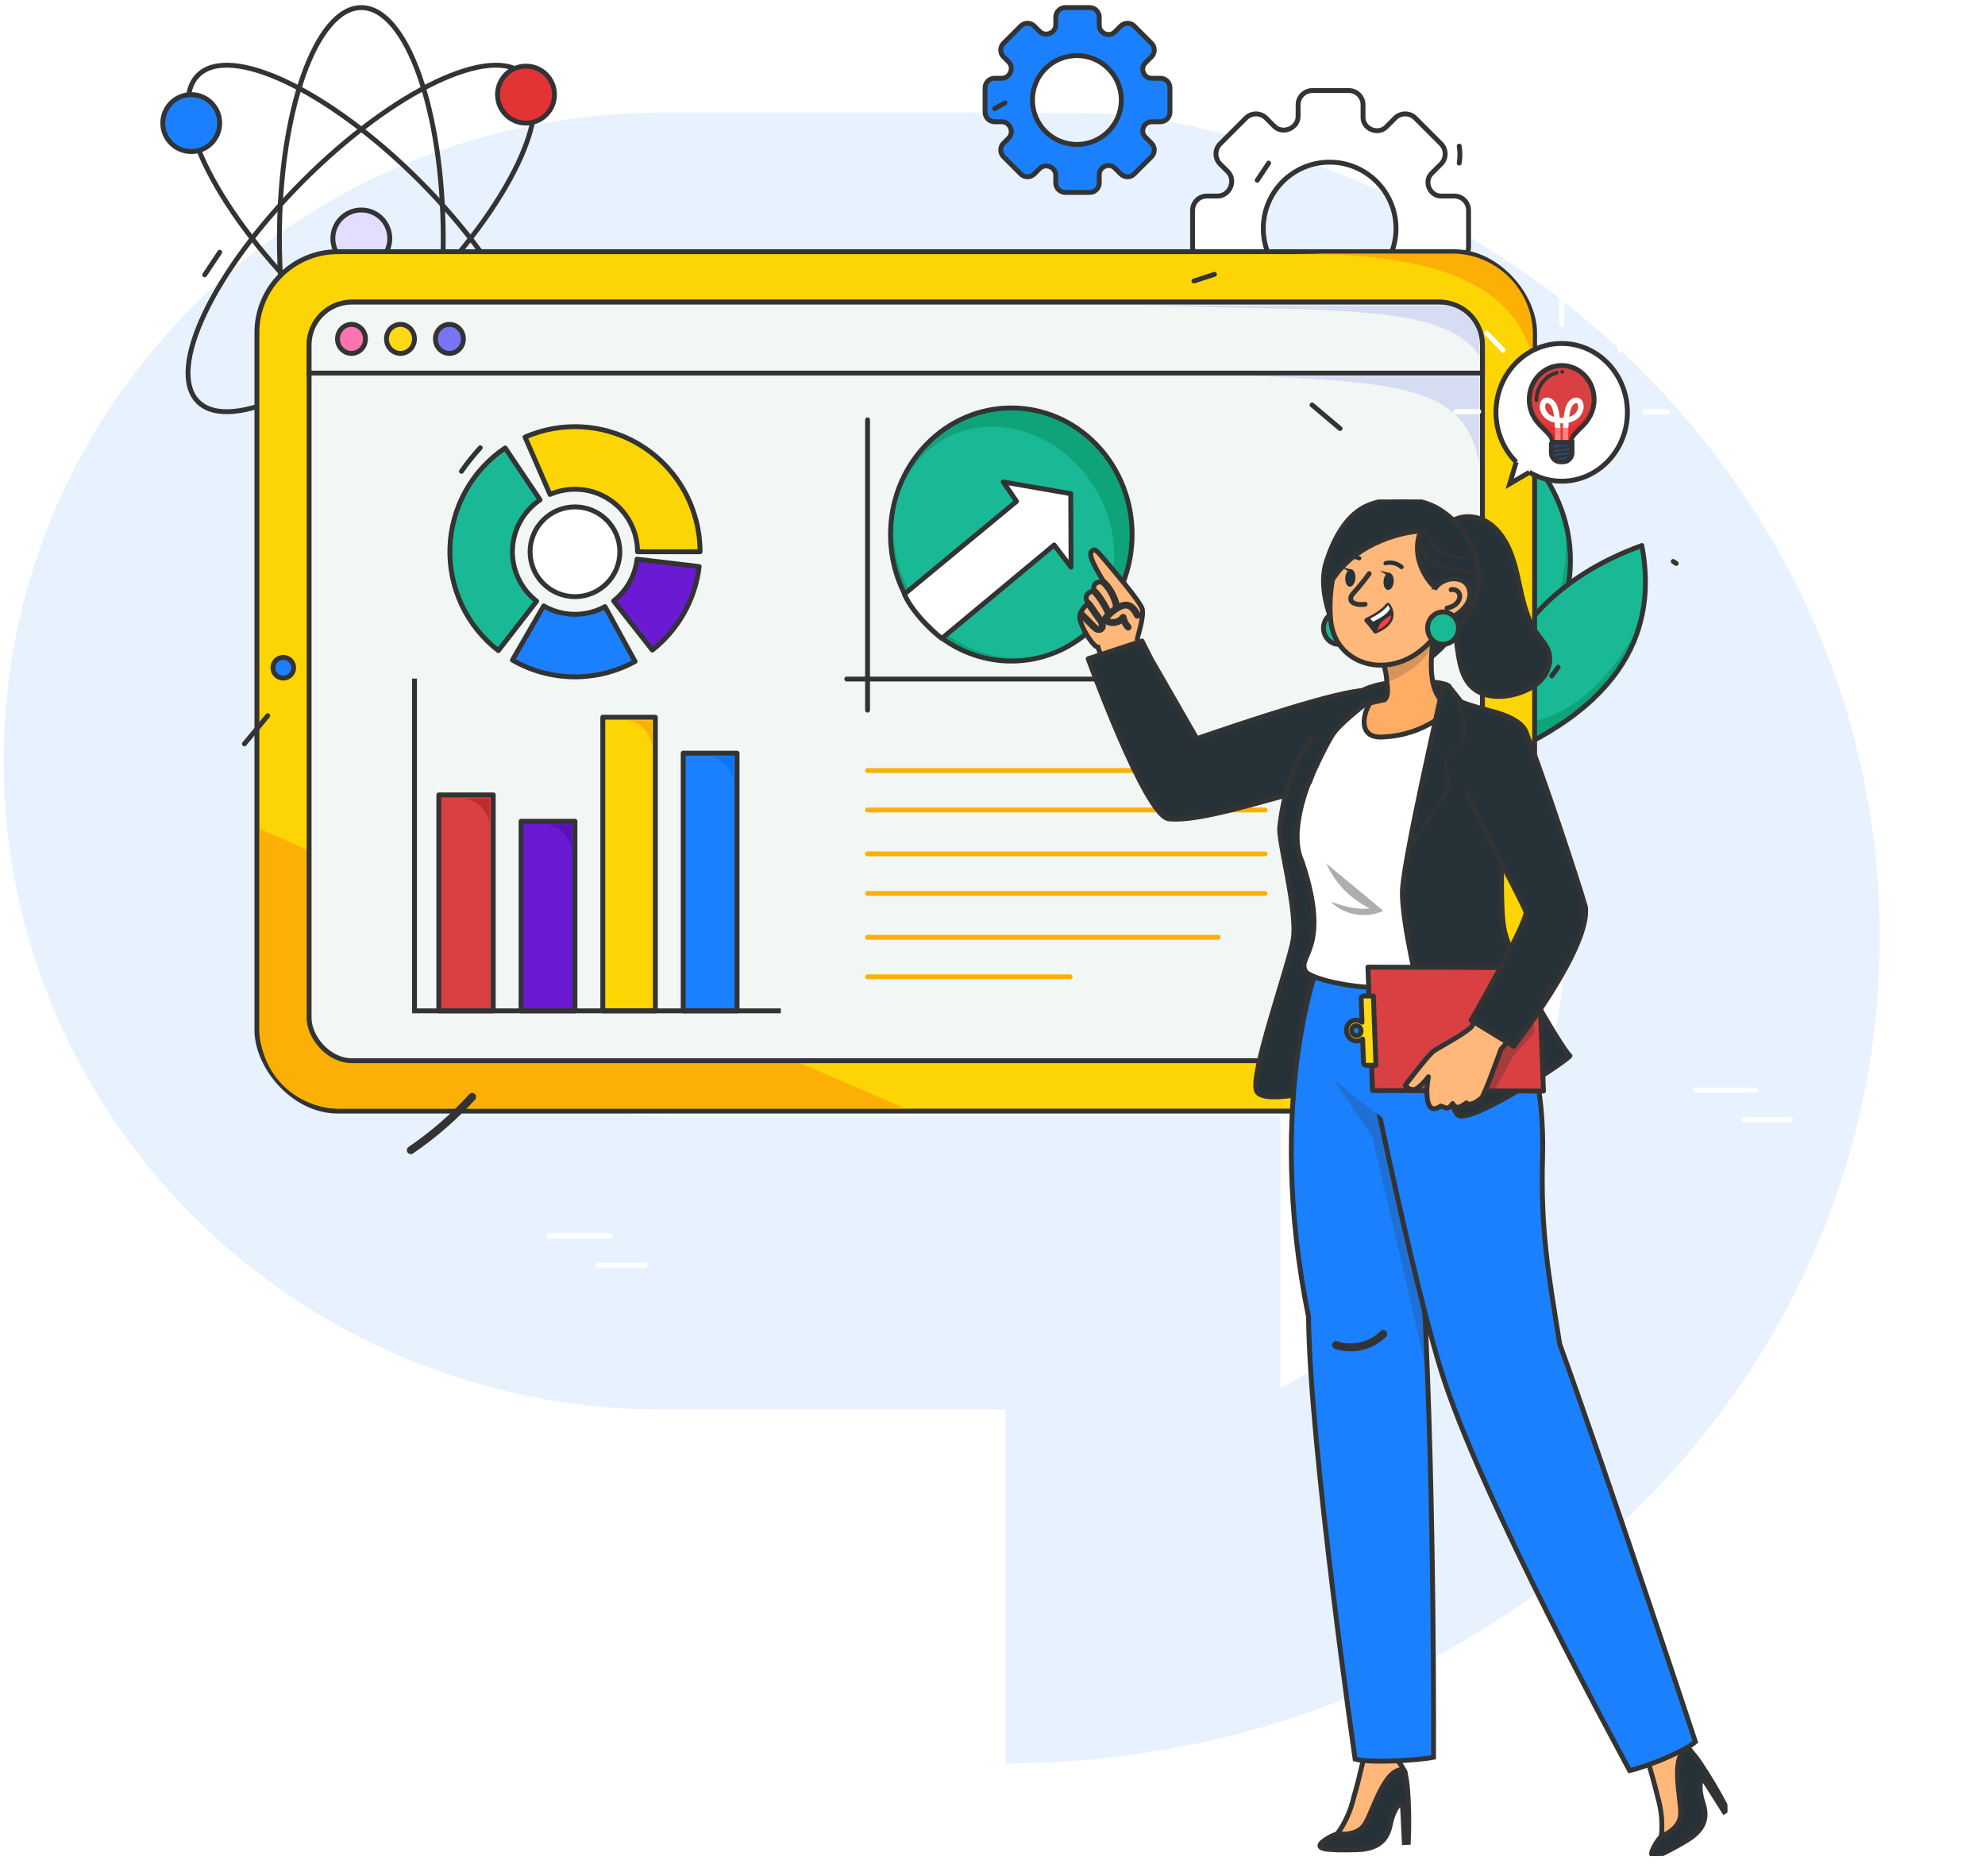 <svg width="529" height="500" viewBox="0 0 529 500" fill="none" xmlns="http://www.w3.org/2000/svg">
<path opacity="0.1" d="M349.156 43.435C332.323 36.393 314.126 31.886 295.076 30.335C294.181 30.126 267.95 30 267.95 30H176.687C79.627 30 0.957 107.382 0.957 202.852C0.957 298.322 79.627 375.704 176.687 375.704H267.95V470C396.631 470 500.957 371.428 500.957 249.843C500.957 155.232 437.799 74.581 349.156 43.435ZM341.251 369.961V297.546H179.649C127.401 297.546 84.912 255.753 84.912 204.361C84.912 152.969 127.401 111.176 179.649 111.176H286.297L287.213 111.259C305.112 112.224 320.369 119.853 320.369 119.853C378.178 140.162 417.024 192.267 417.024 249.507C417.024 301.047 386.489 346.109 341.272 369.982" fill="#1A80FD"/>
<path d="M407.788 121.643C419.54 135.835 427.399 158.53 399.418 192.071C399.418 192.071 374.722 159.576 407.788 121.643Z" fill="#1AB995"/>
<mask id="mask0_22_7788" style="mask-type:luminance" maskUnits="userSpaceOnUse" x="390" y="121" width="29" height="72">
<path fill-rule="evenodd" clip-rule="evenodd" d="M407.788 121.643C419.54 135.835 427.399 158.53 399.418 192.071C399.418 192.071 374.722 159.576 407.788 121.643Z" fill="white"/>
</mask>
<g mask="url(#mask0_22_7788)">
<path d="M383.891 185.001C421.823 182.276 417.206 139.303 417.206 139.303L436.4 166.482L422.52 189.75L384.151 196.337L381.527 188.879" fill="#0FA379"/>
</g>
<path fill-rule="evenodd" clip-rule="evenodd" d="M407.788 121.643C419.54 135.835 427.399 158.53 399.418 192.071C399.418 192.071 374.722 159.576 407.788 121.643Z" stroke="#333333" stroke-width="1.3" stroke-linecap="round" stroke-linejoin="round"/>
<path d="M403.912 160.807L403.541 163.665" stroke="#333333" stroke-width="1.3" stroke-linecap="round" stroke-linejoin="round"/>
<path d="M437.544 145.399C440.987 163.5 436.918 187.17 396.225 203.044C396.225 203.044 390.277 162.664 437.544 145.399Z" fill="#1AB995"/>
<mask id="mask1_22_7788" style="mask-type:luminance" maskUnits="userSpaceOnUse" x="395" y="145" width="44" height="59">
<path fill-rule="evenodd" clip-rule="evenodd" d="M437.544 145.399C440.987 163.5 436.918 187.17 396.225 203.044C396.225 203.044 390.277 162.664 437.544 145.399Z" fill="white"/>
</mask>
<g mask="url(#mask1_22_7788)">
<path d="M386.038 189.358C420.575 205.277 437.27 165.411 437.27 165.411L440.965 198.478L417.579 212.16L380.795 199.411L382.096 191.614" fill="#0FA379"/>
</g>
<path fill-rule="evenodd" clip-rule="evenodd" d="M437.544 145.399C440.987 163.5 436.918 187.17 396.225 203.044C396.225 203.044 390.277 162.664 437.544 145.399Z" stroke="#333333" stroke-width="1.3" stroke-linecap="round" stroke-linejoin="round"/>
<path d="M415.249 177.83L413.545 180.154" stroke="#333333" stroke-width="1.3" stroke-linecap="round" stroke-linejoin="round"/>
<path fill-rule="evenodd" clip-rule="evenodd" d="M365.497 34.535C364.182 33.978 363.248 32.727 363.248 31.299V27.936C363.248 25.834 361.544 24.13 359.442 24.13H349.749C347.647 24.13 345.943 25.834 345.943 27.936L345.943 31.029C345.943 32.52 344.952 33.82 343.571 34.382C342.207 34.937 340.629 34.701 339.588 33.66L337.402 31.474C335.916 29.988 333.506 29.988 332.02 31.474L325.166 38.328C323.679 39.814 323.679 42.224 325.166 43.71L327.216 45.761C328.289 46.834 328.522 48.464 327.936 49.864C327.354 51.255 326.035 52.251 324.527 52.251H321.628C319.526 52.251 317.822 53.955 317.822 56.057V65.75C317.822 67.852 319.526 69.556 321.628 69.556H324.527C326.035 69.556 327.354 70.551 327.936 71.943C328.522 73.343 328.289 74.973 327.216 76.046L325.166 78.096C323.68 79.583 323.68 81.993 325.166 83.479L332.02 90.333C333.506 91.819 335.916 91.819 337.402 90.333L339.588 88.147C340.629 87.106 342.207 86.87 343.571 87.425C344.952 87.987 345.943 89.287 345.943 90.778L345.943 93.871C345.943 95.972 347.647 97.677 349.749 97.677H359.442C361.544 97.677 363.248 95.972 363.248 93.871V90.508C363.248 89.08 364.182 87.829 365.497 87.272C366.83 86.708 368.386 86.93 369.409 87.954L371.788 90.333C373.275 91.819 375.684 91.819 377.171 90.333L384.025 83.479C385.511 81.993 385.511 79.583 384.025 78.097L381.511 75.583C380.519 74.591 380.294 73.087 380.828 71.789C381.364 70.485 382.597 69.556 384.007 69.556H387.562C389.664 69.556 391.368 67.852 391.368 65.75V56.057C391.368 53.955 389.664 52.251 387.562 52.251H384.007C382.597 52.251 381.364 51.322 380.828 50.018C380.294 48.721 380.519 47.216 381.511 46.224L384.025 43.711C385.511 42.224 385.511 39.814 384.025 38.328L377.171 31.474C375.684 29.988 373.275 29.988 371.788 31.474L369.409 33.853C368.386 34.877 366.83 35.099 365.497 34.535ZM354.35 78.586C344.584 78.586 336.667 70.669 336.667 60.904C336.667 51.138 344.584 43.221 354.35 43.221C364.116 43.221 372.033 51.138 372.033 60.904C372.033 70.669 364.116 78.586 354.35 78.586Z" fill="white" stroke="#333333" stroke-width="1.3"/>
<path d="M338.099 43.465L335.053 48.041" stroke="#333333" stroke-width="1.3" stroke-linecap="round" stroke-linejoin="round"/>
<path fill-rule="evenodd" clip-rule="evenodd" d="M294.456 8.993C293.576 8.62 292.95 7.782 292.95 6.825V4.573C292.95 3.164 291.808 2.023 290.4 2.023H283.907C282.499 2.023 281.357 3.164 281.357 4.572L281.357 6.644C281.357 7.643 280.693 8.514 279.768 8.89C278.855 9.262 277.798 9.104 277.1 8.407L275.636 6.942C274.64 5.947 273.026 5.947 272.03 6.942L267.439 11.534C266.443 12.529 266.443 14.144 267.439 15.139L268.812 16.513C269.531 17.232 269.687 18.324 269.295 19.262C268.904 20.194 268.021 20.861 267.011 20.861H265.069C263.661 20.861 262.52 22.002 262.52 23.41V29.903C262.52 31.311 263.661 32.453 265.069 32.453H267.011C268.021 32.453 268.904 33.12 269.295 34.052C269.687 34.99 269.531 36.082 268.812 36.801L267.439 38.174C266.443 39.17 266.443 40.784 267.439 41.78L272.03 46.371C273.026 47.367 274.64 47.367 275.636 46.371L277.1 44.907C277.798 44.21 278.855 44.052 279.768 44.423C280.693 44.8 281.357 45.671 281.357 46.67L281.357 48.741C281.357 50.149 282.499 51.291 283.907 51.291H290.4C291.808 51.291 292.95 50.149 292.95 48.741V46.488C292.95 45.532 293.576 44.694 294.456 44.321C295.349 43.943 296.392 44.092 297.077 44.778L298.671 46.371C299.666 47.367 301.281 47.367 302.276 46.371L306.868 41.78C307.864 40.784 307.864 39.17 306.868 38.174L305.184 36.49C304.519 35.826 304.368 34.818 304.726 33.949C305.086 33.075 305.912 32.453 306.856 32.453H309.238C310.646 32.453 311.787 31.311 311.787 29.903V23.41C311.787 22.002 310.646 20.861 309.238 20.861H306.856C305.912 20.861 305.086 20.238 304.726 19.365C304.368 18.496 304.519 17.488 305.184 16.823L306.868 15.139C307.864 14.144 307.864 12.529 306.868 11.534L302.276 6.942C301.281 5.947 299.666 5.947 298.671 6.942L297.077 8.536C296.391 9.222 295.349 9.371 294.456 8.993ZM286.989 38.502C280.447 38.502 275.143 33.199 275.143 26.657C275.143 20.115 280.447 14.811 286.989 14.811C293.531 14.811 298.834 20.115 298.834 26.657C298.834 33.199 293.531 38.502 286.989 38.502Z" fill="#1A80FD" stroke="#333333" stroke-width="1.3"/>
<ellipse cx="96.29" cy="63.556" rx="21.829" ry="61.533" stroke="#333333" stroke-width="1.3"/>
<ellipse cx="96.29" cy="63.556" rx="21.829" ry="61.533" transform="rotate(45 96.29 63.556)" stroke="#333333" stroke-width="1.3"/>
<ellipse cx="96.29" cy="63.556" rx="21.829" ry="61.533" transform="rotate(-45 96.29 63.556)" stroke="#333333" stroke-width="1.3"/>
<circle cx="140.179" cy="25.218" r="7.587" fill="#E43334" stroke="#333333" stroke-width="1.3" stroke-linejoin="round"/>
<circle cx="140.179" cy="106.41" r="7.587" fill="#1AB995" stroke="#333333" stroke-width="1.3" stroke-linejoin="round"/>
<circle cx="96.29" cy="63.556" r="7.587" fill="#E3DEFF" stroke="#333333" stroke-width="1.3"/>
<circle cx="50.964" cy="32.805" r="7.587" fill="#1A80FD" stroke="#333333" stroke-width="1.3" stroke-linejoin="round"/>
<path d="M58.55 67.243L54.549 73.254" stroke="#333333" stroke-width="1.3" stroke-linecap="round" stroke-linejoin="round"/>
<rect x="68.467" y="67.079" width="340.505" height="229.063" rx="21.567" fill="#FDD504" stroke="#333333" stroke-width="1.3"/>
<path d="M69.291 274.444V220.998L241.179 295.444H90.291C78.693 295.444 69.291 286.042 69.291 274.444Z" fill="#FCB006"/>
<circle cx="75.497" cy="177.971" r="2.763" fill="#1A80FD" stroke="#333333" stroke-width="1.3" stroke-linejoin="round"/>
<rect x="82.375" y="80.516" width="312.691" height="202.19" rx="11.418" fill="#F2F7F6" stroke="#333333" stroke-width="1.3"/>
<path d="M292.28 166.317C304.853 153.143 304.853 131.784 292.28 118.61C279.707 105.436 259.322 105.436 246.75 118.61C234.177 131.784 234.177 153.143 246.75 166.317C259.322 179.491 279.707 179.491 292.28 166.317Z" fill="#0FA379" stroke="#333333" stroke-width="1.3"/>
<path d="M289.38 167.455C300.22 156.096 299.222 136.633 287.15 123.984C275.078 111.335 256.503 110.289 245.662 121.648C234.821 133.007 235.82 152.47 247.892 165.119C259.964 177.768 278.539 178.814 289.38 167.455Z" fill="#1AB995"/>
<path d="M241.006 158.353L270.909 133.628L267.372 128.461L285.355 131.582L285.434 151.168L280.938 145.254L250.986 170.169C250.986 170.169 243.661 164.418 241.006 158.353Z" fill="white" stroke="#333333" stroke-width="1.3" stroke-linejoin="round"/>
<path d="M231.201 111.916V189.274" stroke="#333333" stroke-width="1.3" stroke-linecap="round" stroke-linejoin="round"/>
<path d="M303.021 180.988L225.664 180.988" stroke="#333333" stroke-width="1.3" stroke-linecap="round" stroke-linejoin="round"/>
<path d="M337.137 205.361L231.2 205.361M337.137 215.894L231.2 215.894" stroke="#FCB006" stroke-width="1.3" stroke-linecap="round" stroke-linejoin="round"/>
<path d="M337.137 227.587L231.2 227.587M337.137 238.119L231.2 238.119" stroke="#FCB006" stroke-width="1.3" stroke-linecap="round" stroke-linejoin="round"/>
<path d="M324.623 249.813L231.201 249.813M285.182 260.345L231.201 260.345" stroke="#FCB006" stroke-width="1.3" stroke-linecap="round" stroke-linejoin="round"/>
<path d="M82.375 91.934C82.375 85.628 87.487 80.516 93.793 80.516H383.648C389.954 80.516 395.066 85.628 395.066 91.934V99.433H82.375V91.934Z" fill="#F2F7F6" stroke="#333333" stroke-width="1.3"/>
<path d="M97.4 90.329C97.4 88.192 95.731 86.46 93.672 86.46C91.613 86.46 89.943 88.192 89.943 90.329C89.943 92.466 91.613 94.198 93.672 94.198C95.731 94.198 97.4 92.466 97.4 90.329Z" fill="#FC74AF" stroke="#333333" stroke-width="1.3"/>
<path d="M110.451 90.329C110.451 88.192 108.781 86.46 106.723 86.46C104.664 86.46 102.994 88.192 102.994 90.329C102.994 92.466 104.664 94.198 106.723 94.198C108.781 94.198 110.451 92.466 110.451 90.329Z" fill="#FDDA14" stroke="#333333" stroke-width="1.3"/>
<path d="M123.5 90.329C123.5 88.192 121.83 86.46 119.771 86.46C117.713 86.46 116.043 88.192 116.043 90.329C116.043 92.466 117.713 94.198 119.771 94.198C121.831 94.198 123.5 92.466 123.5 90.329Z" fill="#7974F5" stroke="#333333" stroke-width="1.3"/>
<g clip-path="url(#clip0_22_7788)">
<path d="M294.141 155.219C294.506 155.295 289.476 148.134 290.922 146.927C291.729 146.253 291.879 146.241 294.372 149.197C296.876 152.146 303.781 160.306 304.358 162.152C304.935 163.998 303.501 168.611 303.141 170.01C302.79 171.403 305.599 180.537 305.599 180.537L296.213 183.432L292.622 172.486C291.224 172.563 286.763 165.148 287.936 163.683C288.118 162.272 290.069 160.762 290.069 160.762C290.069 160.762 287.992 158.465 291.539 157.4C291.539 157.4 290.85 154.595 294.124 155.216L294.141 155.219Z" fill="#FFB879" stroke="#333333" stroke-width="1.3"/>
<path d="M302.862 164.104C302.414 163.265 301.896 162.299 301.036 161.816C300.122 161.296 299.095 161.611 298.234 162.091C297.148 162.689 296.154 163.47 295.299 164.376C295.165 164.521 294.867 164.745 294.855 164.968C294.843 165.191 295.165 165.31 295.331 165.388C295.725 165.574 296.166 165.658 296.609 165.654C297.6 165.635 298.544 165.173 299.113 164.355C299.224 164.196 299.539 164.262 299.578 164.452C299.746 165.389 300.172 166.257 300.834 166.942C301.068 167.19 300.716 167.593 300.482 167.345C299.757 166.587 299.259 165.651 299.068 164.614L299.532 164.711C298.937 165.575 297.938 166.087 296.914 166.186C296.401 166.235 295.87 166.168 295.379 165.988C294.888 165.808 294.196 165.429 294.371 164.798C294.457 164.513 294.678 164.281 294.876 164.08C295.121 163.818 295.379 163.577 295.637 163.336C296.179 162.851 296.748 162.406 297.356 162.021C298.336 161.392 299.531 160.766 300.725 161.101C302.009 161.464 302.754 162.711 303.337 163.821C303.497 164.132 303.046 164.428 302.886 164.117L302.862 164.104Z" fill="#333333" stroke="#333333" stroke-width="1.3" stroke-linejoin="round"/>
<path d="M294.233 154.97C295.015 155.662 295.667 156.526 296.208 157.419C296.792 158.399 297.266 159.452 297.583 160.55C297.745 161.104 297.899 161.735 297.622 162.275C297.463 162.58 296.976 162.34 297.135 162.035C297.267 161.776 297.249 161.487 297.195 161.206C297.131 160.89 297.034 160.566 296.933 160.259C296.723 159.608 296.451 158.996 296.137 158.384C295.554 157.274 294.825 156.203 293.89 155.367C293.626 155.139 293.988 154.728 294.243 154.963L294.233 154.97Z" fill="#333333" stroke="#333333" stroke-width="1.3" stroke-linejoin="round"/>
<path d="M288.341 163.488C289.057 164.21 289.773 164.931 290.488 165.652C290.838 166.011 291.191 166.354 291.541 166.713C291.834 167.008 292.161 167.353 292.585 167.476C292.92 167.572 293.317 167.499 293.453 167.137C293.589 166.775 293.459 166.401 293.348 166.057C293.199 165.61 292.85 165.251 292.573 164.872C292.297 164.494 292.018 164.089 291.745 163.694C291.12 162.783 290.506 161.866 289.821 160.995C289.611 160.717 290.062 160.421 290.273 160.699C290.944 161.55 291.545 162.447 292.157 163.337C292.469 163.793 292.781 164.248 293.113 164.69C293.419 165.092 293.726 165.451 293.885 165.935C294.021 166.362 294.137 166.802 293.984 167.247C293.844 167.669 293.499 167.953 293.06 168.026C292.041 168.178 291.297 167.217 290.667 166.583C289.78 165.687 288.886 164.781 287.989 163.892C287.745 163.65 288.107 163.24 288.341 163.488Z" fill="#333333" stroke="#333333" stroke-width="1.3" stroke-linejoin="round"/>
<path d="M295.35 163.839C294.519 162.131 293.624 160.436 292.466 158.929C292.166 158.537 291.847 158.158 291.484 157.822C291.229 157.587 291.592 157.177 291.836 157.419C292.516 158.063 293.069 158.82 293.591 159.596C294.137 160.43 294.632 161.296 295.097 162.182C295.333 162.63 295.565 163.095 295.791 163.549C295.85 163.683 295.852 163.84 295.711 163.932C295.601 164.004 295.405 163.989 295.329 163.852L295.35 163.839Z" fill="#333333" stroke="#333333" stroke-width="1.3" stroke-linejoin="round"/>
<path d="M318.954 196.858L306.73 175.578L304.35 170.853L290.005 175.578C290.005 175.578 305.323 217.788 311.507 218.245C319.323 219.083 335.833 213.666 346.702 210.892L363.932 183.998C356.551 184.159 332.261 192.294 318.954 196.858Z" fill="#263238" stroke="#333333" stroke-width="1.3" stroke-linejoin="round"/>
<path d="M341.035 220.563C340.679 224.445 345.962 243.205 344.607 250.576C343.253 257.947 333.147 286.123 334.849 290.697C336.551 295.283 358.07 288.908 358.07 288.908L386.062 182.819C384.36 181.234 367.541 180.25 361.343 185.112C360.684 185.628 357.842 188.257 357.123 188.834C351.118 193.623 342.909 202.791 341.048 220.551C341.047 220.558 341.042 220.563 341.035 220.563Z" fill="#263238" stroke="#333333" stroke-width="1.3" stroke-linejoin="round"/>
<path d="M440.285 493.343C440.848 491.89 441.687 490.545 442.754 489.405C442.754 489.405 444.433 483.426 439.709 470.917L444.001 466.775C445.524 465.359 447.789 465.023 449.66 465.959C449.923 466.067 450.163 466.235 450.367 466.451C451.326 467.508 452.213 468.624 453.016 469.801C455.726 473.834 458.171 478.012 460.377 482.334L459.478 482.886L454.599 475.179C452.932 472.55 452.645 476.896 453.724 480.101C454.802 483.306 455.306 487.112 449.42 490.606C442.539 494.651 439.458 495.972 440.285 493.367V493.343Z" fill="#263238" stroke="#333333" stroke-width="1.3"/>
<path d="M438.186 466.331C438.186 466.331 440.152 472.166 441.771 478.937C442.778 482.334 443.113 485.888 442.754 489.405C442.754 489.405 447.669 487.676 447.885 483.619C448.1 479.561 444.911 467.988 449.719 465.983C448.916 465.443 448.064 464.999 447.153 464.663C445.799 464.05 438.198 466.331 438.198 466.331H438.186Z" fill="#FFB879" stroke="#333333" stroke-width="1.3"/>
<path d="M352.316 491.014C353.527 490.017 354.918 489.249 356.428 488.757C356.428 488.757 360.852 484.351 362.914 471.157L368.716 469.609C370.742 469.104 372.888 469.909 374.063 471.614C374.243 471.842 374.363 472.106 374.434 472.382C374.746 473.762 374.974 475.167 375.094 476.584C375.465 481.398 375.537 486.236 375.31 491.062L374.255 491.11L373.811 482.034C373.655 478.937 371.258 482.586 370.61 485.912C369.963 489.225 368.524 492.79 361.655 493.007C353.647 493.223 350.314 492.887 352.316 491.014Z" fill="#263238" stroke="#333333" stroke-width="1.3"/>
<path d="M363.86 466.439C363.86 466.439 362.685 472.478 360.743 479.165C359.94 482.61 358.478 485.875 356.416 488.769C356.416 488.769 361.559 489.633 363.752 486.188C365.946 482.754 368.895 471.109 374.074 471.673C373.643 470.821 373.115 470.017 372.492 469.284C371.617 468.096 363.848 466.427 363.848 466.427L363.86 466.439Z" fill="#FFB879" stroke="#333333" stroke-width="1.3"/>
<path d="M351.802 255.522C351.802 255.522 336.828 292.27 348.721 350.998C349.032 385.201 361.14 468.852 361.14 468.852C365.168 469.981 377.924 469.2 382.036 468.36C382.036 468.36 382.395 401.852 379.53 346.136C388.21 288.956 387.61 258.691 387.61 258.691L351.802 255.51V255.522Z" fill="#1A80FD" stroke="#333333" stroke-width="1.3"/>
<path d="M359.533 257.467C359.533 257.467 374.075 332.643 383.929 364.912C394.287 398.791 433.129 469.621 434.292 471.89C439.015 470.857 448.929 466.787 451.818 464.254C451.818 464.254 429.029 395.117 415.662 358.225C412.629 339.317 410.555 328.249 411.094 308.224C412.09 271.117 394.635 255.15 394.635 255.15L359.521 257.479L359.533 257.467Z" fill="#1A80FD" stroke="#333333" stroke-width="1.3"/>
<path d="M352.611 285.308L374.148 302.488L373.115 256.287L359.113 252.839L352.611 285.308Z" fill="#1A80FD"/>
<path opacity="0.2" d="M367.745 297.66L355.325 287.684L365.767 303.11L380.5 366.761L379.757 349.774L367.745 297.66Z" fill="#333333"/>
<path d="M412.736 173.755C412.148 171.883 410.734 170.454 409.619 168.869C407.509 165.904 406.406 162.291 405.555 158.689C404.715 155.087 404.104 151.414 402.833 147.956C401.563 144.499 399.549 141.21 396.54 139.277C393.53 137.344 389.395 137.044 386.517 139.205L384.983 139.469C387.692 150.874 386.769 162.903 388.639 174.488C389.107 177.417 389.838 180.466 391.78 182.627C394.897 186.085 400.196 186.181 404.56 184.8C406.933 184.044 409.271 182.891 410.949 180.958C412.616 179.026 413.515 176.216 412.736 173.755Z" fill="#263238" stroke="#333333" stroke-width="1.3"/>
<path d="M388.268 139.517C384.78 136.107 381.555 134.091 376.94 133.382C372.888 132.758 367.157 133.214 363.465 135.207C358.442 137.92 355.397 143.791 353.491 149.625C351.345 156.168 353.97 164.199 357.027 170.214C358.298 172.699 359.425 173.731 361.918 173.479L362.841 174.788C370.394 177.093 377.251 185.088 391.385 163.407C396.061 156.24 394.131 145.243 388.256 139.517H388.268Z" fill="#263238" stroke="#333333" stroke-width="1.3"/>
<path d="M349.32 207.346C349.32 207.346 343.038 221.392 346.994 229.663C354.99 253.661 345.052 254.742 348.121 259.172C352.701 262.785 380.921 267.623 395.726 256.134C393.76 246.374 393.305 229.603 400.522 201.823C402.08 195.833 398.424 189.722 392.346 188.186C391.962 188.09 391.566 188.005 391.171 187.957C389.397 187.705 387.502 187.465 385.572 187.285C378.811 186.517 374.939 186.445 368.142 186.625C366.955 186.685 367.926 186.481 364.317 187.333C364.317 187.333 357.1 192.687 355.062 195.917C352.881 199.374 349.428 207.082 349.332 207.37L349.32 207.346Z" fill="white" stroke="#333333" stroke-width="1.3"/>
<path d="M368.99 186.491C370.177 185.47 369.721 183.273 369.553 181.124C369.446 179.48 368.99 177.751 368.439 176.07L370.776 173.813L382.836 163.729C381.913 171.076 379.348 182.877 384.838 187.379L387.943 187.775C385.917 189.144 380.343 195.927 368.307 196.443C361.785 196.719 363.248 190.128 365.142 187.355C368.115 186.719 369.002 186.503 369.002 186.503L368.99 186.491Z" fill="#FFAD65" stroke="#333333" stroke-width="1.3" stroke-linejoin="round"/>
<path d="M353.456 230.131C355.722 235.293 359.893 239.615 365.012 242.1C361.5 242.617 357.987 241.464 354.631 240.324C358.143 243.913 364.077 244.946 368.633 242.761C363.778 238.607 358.311 234.273 353.456 230.119V230.131Z" fill="#AEAEAE"/>
<path d="M360.954 167.411C360.954 165.021 359.108 163.084 356.83 163.084C354.553 163.084 352.707 165.021 352.707 167.411C352.707 169.8 354.553 171.737 356.83 171.737C359.108 171.737 360.954 169.8 360.954 167.411Z" fill="#1AB995" stroke="#333333" stroke-width="1.3"/>
<path opacity="0.2" d="M369.543 181.715C372.755 181.138 380.333 176.159 381.28 172.617C381.676 171.165 381.783 169.7 381.735 168.728L368.851 177.135C369.081 178.498 369.543 179.65 369.646 181.695L369.543 181.715Z" fill="#333333"/>
<path d="M388.1 151.882C386.014 163.023 385.379 167.765 378.953 173.119C369.291 181.174 355.972 176.973 354.665 165.628C353.49 155.424 357.099 138.917 368.715 135.207C380.164 131.545 390.198 140.741 388.112 151.87L388.1 151.882Z" fill="#FFB879" stroke="#333333" stroke-width="1.3"/>
<path d="M371.425 154.955C371.365 156.216 370.694 157.236 369.951 157.248C369.195 157.248 368.644 156.252 368.704 154.991C368.764 153.731 369.435 152.71 370.178 152.698C370.934 152.698 371.485 153.695 371.425 154.955Z" fill="#263238"/>
<path d="M373.572 151.714C373.428 151.738 373.272 151.69 373.164 151.594C371.366 150.033 369.388 150.646 369.376 150.646C369.088 150.742 368.788 150.586 368.704 150.286C368.633 149.997 368.812 149.673 369.1 149.577C369.208 149.541 371.678 148.773 373.907 150.718C374.135 150.91 374.147 151.258 373.931 151.498C373.835 151.618 373.704 151.678 373.56 151.702L373.572 151.714Z" fill="#263238"/>
<path d="M357.362 149.625C357.23 149.589 357.11 149.505 357.05 149.373C356.907 149.109 357.026 148.785 357.314 148.641C360.155 147.176 362.433 148.293 362.529 148.341C362.805 148.473 362.889 148.797 362.733 149.061C362.577 149.325 362.217 149.433 361.954 149.289C361.87 149.241 360.071 148.401 357.818 149.577C357.674 149.649 357.506 149.661 357.374 149.625H357.362Z" fill="#263238"/>
<path d="M364.891 152.891C364.891 152.891 363.008 155.561 360.755 157.998C359.268 159.605 360.227 160.49 360.755 160.73C362.109 161.366 363.8 161.054 363.8 161.054" stroke="#333333" stroke-width="1.3" stroke-linecap="round" stroke-linejoin="round"/>
<path d="M370.375 152.733L367.762 152.097C367.762 152.097 370.915 154.486 370.375 152.733Z" fill="#263238"/>
<path d="M361.224 154.043C361.164 155.328 360.493 156.372 359.75 156.372C358.994 156.372 358.443 155.352 358.503 154.067C358.563 152.783 359.234 151.738 359.977 151.738C360.733 151.738 361.284 152.759 361.224 154.043Z" fill="#263238"/>
<path d="M360.246 151.809L357.633 151.173C357.633 151.173 360.03 153.153 360.246 151.809Z" fill="#263238"/>
<path d="M381.855 171.138C393.316 164.487 395.965 135.903 376.101 133.418C356.236 130.933 353.395 157.813 353.395 157.813C361.391 141.69 378.738 141.522 378.738 141.522C374.506 150.057 382.023 156.12 382.023 156.12C384.516 162.002 381.855 168.473 381.843 171.126L381.855 171.138Z" fill="#263238"/>
<path d="M390.701 161.354C389.143 163.539 386.817 164.788 384.779 165.1C381.698 165.568 380.583 160.658 381.89 157.765C383.065 155.172 386.194 153.659 389.071 154.511C391.912 155.352 392.488 158.857 390.713 161.354H390.701Z" fill="#FFB879" stroke="#333333" stroke-width="1.3"/>
<ellipse cx="381.995" cy="161.366" rx="1.911" ry="4.334" fill="#FFB879"/>
<path d="M386.722 157.188C387.705 156.876 388.676 157.561 388.952 158.365C389.288 159.337 388.628 161.522 385.631 162.062" stroke="#333333" stroke-width="1.3" stroke-linecap="round" stroke-linejoin="round"/>
<path d="M379.553 141.846C378.906 142.806 378.738 144.043 378.942 145.183C379.158 146.432 379.805 147.416 380.74 148.257C381.735 149.145 382.946 149.793 384.169 150.297C385.595 150.886 387.082 151.33 388.592 151.618C390.307 151.954 392.045 152.074 393.783 152.026C394.359 152.002 394.359 152.903 393.783 152.927C390.451 153.035 387.07 152.458 383.977 151.186C381.459 150.153 378.714 148.497 378.103 145.628C377.803 144.211 377.947 142.614 378.762 141.39C379.086 140.91 379.865 141.366 379.541 141.846H379.553Z" fill="#333333"/>
<path d="M380.548 141.846C381.615 145.159 384.6 147.596 388.041 148.005C389.084 148.125 390.127 148.077 391.146 147.848C391.709 147.728 391.949 148.593 391.386 148.713C389.408 149.157 387.31 149.001 385.428 148.245C383.677 147.536 382.179 146.36 381.064 144.835C380.453 143.995 379.985 143.058 379.673 142.074C379.493 141.522 380.369 141.282 380.536 141.834L380.548 141.846Z" fill="#333333"/>
<path d="M384.469 183.167C383.821 186.865 374.854 225.221 373.799 236.506C372.732 247.791 385.272 294.178 388.461 297.144C391.65 300.109 419.306 281.621 418.371 281.357C417.436 281.093 402.859 257.671 400.845 247.599C398.831 237.526 401.816 198.078 402.223 193.78C402.619 189.482 395.977 189.818 389.384 187.057L386.063 182.831L384.481 183.179L384.469 183.167Z" fill="#263238" stroke="#333333" stroke-width="1.3" stroke-linejoin="round"/>
<path d="M388.999 266.903C392.8 264.742 396.588 262.569 400.388 260.408C400.892 260.12 401.347 260.9 400.844 261.188C397.043 263.349 393.255 265.522 389.455 267.683C388.951 267.971 388.496 267.191 388.999 266.903Z" fill="#333333"/>
<path d="M411.331 290.796L410.111 257.908L364.55 257.767L365.77 290.654L411.331 290.796Z" fill="#D94041" stroke="#333333" stroke-width="1.3" stroke-linejoin="round"/>
<path fill-rule="evenodd" clip-rule="evenodd" d="M363.14 276.928C362.71 277.274 362.17 277.479 361.576 277.479C360.109 277.479 358.875 276.231 358.818 274.693C358.761 273.154 359.904 271.907 361.369 271.907C361.963 271.907 362.519 272.112 362.974 272.458L362.74 266.144C362.726 265.763 363.033 265.452 363.425 265.453L366.005 265.453L366.691 283.929L364.111 283.929C363.718 283.929 363.387 283.619 363.374 283.237L363.14 276.928ZM360.214 274.693C360.241 275.421 360.826 276.013 361.521 276.013C362.216 276.012 362.757 275.421 362.729 274.693C362.702 273.964 362.117 273.374 361.423 273.373C360.728 273.373 360.187 273.965 360.214 274.693Z" fill="#FDDA14" stroke="#333333" stroke-width="1.3" stroke-linejoin="round"/>
<g opacity="0.3">
<path d="M395.446 291.512L397.812 291.517C397.812 291.517 403.006 281.82 403.234 281.503C403.462 281.186 408.924 275.224 408.924 275.224L408.492 270.013L398.289 279.289L395.442 291.51L395.446 291.512Z" fill="#333333"/>
</g>
<path d="M382.282 279.978C380.736 280.942 374.492 289.282 374.492 289.282L374.499 289.281C374.499 289.281 375.335 290.497 376.741 290.412C378.148 290.326 380.66 287 380.66 287C380.66 287 380.21 289.488 380.262 291.118C380.31 292.745 380.49 294.708 381.519 295.33C382.551 295.948 383.98 294.78 383.98 294.78L385.119 295.234C386.261 295.691 387.14 294.126 387.14 294.126C387.14 294.126 387.389 294.798 388.15 295.101C388.911 295.404 390.804 293.956 390.804 293.956C391.848 294.946 393.794 293.438 394.677 292.753C394.715 292.724 394.752 292.696 394.786 292.669C395.527 292.104 399.28 281.684 400.014 279.631C402.944 276.944 416.904 257.438 418.018 252.124L401.835 256.209C401.33 256.912 394.833 268.237 392.222 273.57L392.219 273.568C391.218 274.83 386.751 277.395 384.06 278.939C383.27 279.393 382.633 279.759 382.282 279.978Z" fill="#FFB879" stroke="#333333" stroke-width="1.3" stroke-linejoin="round"/>
<path d="M395.173 189.314C398.925 189.53 405.399 191.787 406.633 194.956C411.297 206.877 420.564 234.921 422.506 241.68C423.986 252.497 403.414 278.867 403.414 278.867L392.058 271.945C392.058 271.945 407.557 245.039 406.633 242.938C403.157 235.099 391.205 214.092 389.61 206.997C388.004 199.902 386.493 193.36 390.485 190.43C391.684 189.554 393.758 189.218 395.173 189.302V189.314Z" fill="#263238" stroke="#333333" stroke-width="1.3" stroke-linejoin="round"/>
<path d="M402.15 194.384C405.012 199.348 405.319 208.329 400.325 211.216C395.332 214.103 386.93 209.803 384.068 204.839C381.206 199.875 382.395 193.064 387.389 190.177C392.382 187.29 398.645 189.567 402.15 194.384Z" fill="#263238"/>
<path d="M376.233 224.081C378.019 221.512 379.782 218.931 381.508 216.337C382.371 215.041 383.234 213.732 384.085 212.424C384.877 211.211 385.836 209.855 385.764 208.33C385.704 207.046 384.913 205.929 384.733 204.668C384.589 203.648 384.865 202.688 385.452 201.847C386.039 201.007 386.867 200.287 387.622 199.554C388.545 198.654 389.276 197.67 389.66 196.409C390.643 193.132 389.3 189.938 388.161 186.901C387.958 186.361 388.833 186.121 389.025 186.661C390.044 189.398 391.182 192.159 390.823 195.136C390.679 196.349 390.307 197.561 389.636 198.594C388.989 199.566 388.101 200.323 387.274 201.139C386.447 201.955 385.608 202.856 385.584 204.056C385.548 205.389 386.423 206.577 386.615 207.886C386.807 209.194 386.375 210.371 385.764 211.463C385.009 212.808 384.097 214.08 383.258 215.365C381.208 218.462 379.122 221.536 377.012 224.573C376.689 225.041 375.909 224.597 376.233 224.117V224.081Z" fill="#333333"/>
<path d="M364.256 165.34C365.096 166.24 365.863 167.201 366.558 168.209C366.75 168.125 366.954 168.029 367.146 167.933C369.819 166.673 370.646 165.22 370.73 163.983C370.766 163.383 370.646 162.771 370.394 162.219C370.263 161.907 370.083 161.606 369.867 161.342C368.848 162.855 366.45 164.212 365.144 164.896C364.568 165.16 364.244 165.34 364.244 165.34H364.256Z" fill="#263238" stroke="#333333" stroke-width="1.3" stroke-linejoin="round"/>
<path d="M365.167 164.872L365.874 165.7C368.392 164.512 369.998 163.347 370.418 162.195C370.286 161.882 370.106 161.582 369.89 161.318C368.871 162.843 366.474 164.187 365.167 164.872Z" fill="white"/>
<path d="M367.134 167.957C369.808 166.697 370.635 165.244 370.719 164.007C369.712 164.5 368.801 165.172 368.033 165.988C367.53 166.54 367.218 167.225 367.134 167.957Z" fill="#FF3F3E"/>
<path d="M355.121 188.015C359.896 184.111 364.718 184.002 367.155 183.326C366.003 183.937 363.049 185.613 360.449 187.429C357.85 189.244 352.719 193.571 349.869 198.266C351.016 195.961 349.306 195.662 348.111 197.157C349.907 192.533 350.347 191.92 355.121 188.015Z" fill="#263238"/>
<path d="M388.692 167.411C388.692 165.021 386.846 163.084 384.569 163.084C382.292 163.084 380.445 165.021 380.445 167.411C380.445 169.8 382.292 171.737 384.569 171.737C386.846 171.737 388.692 169.8 388.692 167.411Z" fill="#1AB995" stroke="#333333" stroke-width="1.3"/>
<path d="M354.08 156.279C359.81 145.222 372.883 141.83 378.704 141.516C377.449 143.881 376.446 150.37 382.26 156.504" stroke="#333333" stroke-width="1.3" stroke-linecap="round" stroke-linejoin="round"/>
</g>
<path d="M334.672 100.246C375.99 101.87 391.038 104.303 394.216 123.803L394.216 100.246H334.672Z" fill="#D6DCF2"/>
<path d="M344.014 67.583C379.542 67.583 402.395 73.78 408.511 95.17L408.511 89.15C408.511 77.239 398.855 67.583 386.943 67.583H344.014Z" fill="#FCB006"/>
<path d="M131.448 211.865H116.945V269.421H131.448V211.865Z" fill="#D94041" stroke="#333333" stroke-width="1.3" stroke-linejoin="round"/>
<path d="M153.227 218.894H138.865V269.421H153.227V218.894Z" fill="#6B1AD3" stroke="#333333" stroke-width="1.3" stroke-linejoin="round"/>
<path d="M196.428 200.742H182.066V269.421H196.428V200.742Z" fill="#1A80FD" stroke="#333333" stroke-width="1.3" stroke-linejoin="round"/>
<path d="M174.65 191.161H160.641V269.421H174.65V191.161Z" fill="#FDD504" stroke="#333333" stroke-width="1.3" stroke-linejoin="round"/>
<path d="M110.465 180.866V269.421H208.08" stroke="#333333" stroke-width="1.3"/>
<path d="M188.477 201.622C193.206 201.758 195.155 206.089 195.538 208.237V201.622H188.477Z" fill="#0975F9"/>
<path d="M166.707 192.036C171.436 192.172 173.385 196.503 173.768 198.651V192.036H166.707Z" fill="#FCB006"/>
<path d="M145.268 219.787C149.997 219.923 151.946 224.254 152.329 226.402V219.787H145.268Z" fill="#5811B2"/>
<path d="M123.387 212.87C128.116 213.006 130.065 217.337 130.448 219.485V212.87H123.387Z" fill="#BE2D2E"/>
<path d="M318.18 74.898L323.639 73.115" stroke="#333333" stroke-width="1.3" stroke-linecap="round" stroke-linejoin="round"/>
<path d="M445.918 149.645L446.71 150.183" stroke="#333333" stroke-width="1.3" stroke-linecap="round" stroke-linejoin="round"/>
<path d="M388.879 38.943C389.135 40.44 389.133 41.969 388.873 43.465" stroke="#333333" stroke-width="1.3" stroke-linecap="round" stroke-linejoin="round"/>
<path d="M267.815 27.432L265.072 28.957" stroke="#333333" stroke-width="1.3" stroke-linecap="round" stroke-linejoin="round"/>
<path d="M71.352 190.749L65.129 198.266" stroke="#333333" stroke-width="1.3" stroke-linecap="round" stroke-linejoin="round"/>
<path d="M357.127 114.221L349.665 107.932" stroke="#333333" stroke-width="1.3" stroke-linecap="round" stroke-linejoin="round"/>
<path d="M413.107 262.814L411.943 266.238" stroke="#333333" stroke-width="1.3" stroke-linecap="round" stroke-linejoin="round"/>
<path d="M146.42 329.354H162.509" stroke="white" stroke-width="1.3" stroke-miterlimit="10" stroke-linecap="round" stroke-linejoin="round"/>
<path d="M159.273 337.204H171.896" stroke="white" stroke-width="1.3" stroke-miterlimit="10" stroke-linecap="round" stroke-linejoin="round"/>
<g filter="url(#filter0_d_22_7788)">
<path d="M404.091 123.168C400.753 119.826 398.67 115.119 398.67 109.9C398.67 99.764 406.512 91.547 416.186 91.547C425.86 91.547 433.701 99.763 433.701 109.9C433.701 120.036 425.86 128.252 416.186 128.252C413.049 128.252 410.108 127.384 407.561 125.871L407.578 125.885L402.333 128.947L404.075 123.154L404.091 123.168Z" fill="white"/>
<path d="M404.091 123.168C400.753 119.826 398.67 115.119 398.67 109.9C398.67 99.764 406.512 91.547 416.186 91.547C425.86 91.547 433.701 99.763 433.701 109.9C433.701 120.036 425.86 128.252 416.186 128.252C413.049 128.252 410.108 127.384 407.561 125.871L407.578 125.885L402.333 128.947L404.075 123.154L404.091 123.168Z" stroke="#333333" stroke-width="1.3"/>
</g>
<path d="M416.188 80.122V86.573" stroke="white" stroke-width="1.3" stroke-miterlimit="10" stroke-linecap="round" stroke-linejoin="round"/>
<path d="M387.944 109.717H394.1" stroke="white" stroke-width="1.3" stroke-miterlimit="10" stroke-linecap="round" stroke-linejoin="round"/>
<path d="M438.278 109.717H444.434" stroke="white" stroke-width="1.3" stroke-miterlimit="10" stroke-linecap="round" stroke-linejoin="round"/>
<path d="M400.568 93.351L396.216 88.79" stroke="white" stroke-width="1.3" stroke-miterlimit="10" stroke-linecap="round" stroke-linejoin="round"/>
<path d="M431.809 93.351L436.162 88.79" stroke="white" stroke-width="1.3" stroke-miterlimit="10" stroke-linecap="round" stroke-linejoin="round"/>
<path d="M424.828 106.474C424.828 101.473 420.96 97.42 416.187 97.42C411.415 97.42 407.546 101.473 407.546 106.474C407.546 108.467 408.162 110.31 409.203 111.805C410.436 113.752 413.641 115.951 413.641 117.268V118.773C413.641 119.073 413.874 119.317 414.16 119.317H415.549H416.825H418.213C418.5 119.317 418.733 119.073 418.733 118.773V117.268C418.733 115.951 421.938 113.752 423.171 111.805C424.213 110.31 424.828 108.467 424.828 106.474Z" fill="#D94041" stroke="#333333" stroke-width="1.3"/>
<path d="M415.207 119.168C415.217 118.941 415.372 115.307 415.095 112.121C415.435 112.163 415.799 112.186 416.189 112.186C416.579 112.186 416.943 112.163 417.283 112.121C417.006 115.307 417.161 118.941 417.171 119.168L417.323 119.161C417.321 119.105 417.161 115.345 417.444 112.1C420.007 111.726 421.155 110.205 421.361 108.77C421.481 107.93 421.208 107.095 420.71 106.783C420.408 106.594 420.044 106.556 419.656 106.672C419.045 106.856 418.465 107.407 418.104 108.147C417.687 109.001 417.441 110.419 417.298 111.958C416.955 112.002 416.585 112.027 416.19 112.027C415.794 112.027 415.425 112.003 415.082 111.958C414.939 110.419 414.693 109.001 414.276 108.147C413.915 107.407 413.334 106.856 412.724 106.672C412.336 106.555 411.971 106.594 411.67 106.783C411.173 107.094 410.899 107.93 411.019 108.77C411.225 110.205 412.373 111.727 414.935 112.1C415.219 115.345 415.059 119.105 415.056 119.161L415.207 119.168ZM412.295 106.767C412.419 106.767 412.548 106.786 412.681 106.826C413.251 106.998 413.796 107.519 414.139 108.22C414.54 109.041 414.78 110.425 414.92 111.936C412.465 111.565 411.366 110.114 411.169 108.745C411.059 107.98 411.308 107.196 411.747 106.92C411.91 106.819 412.095 106.767 412.295 106.767ZM420.083 106.767C420.282 106.767 420.468 106.819 420.631 106.921C421.07 107.196 421.319 107.981 421.209 108.746C421.012 110.115 419.913 111.566 417.458 111.937C417.598 110.425 417.838 109.042 418.239 108.221C418.582 107.52 419.127 106.999 419.697 106.827C419.83 106.786 419.959 106.767 420.083 106.767Z" fill="white" stroke="white" stroke-width="1.3"/>
<path d="M409.469 107.181C409.743 107.181 409.965 106.949 409.965 106.661C409.965 103.439 412.044 100.638 415.02 99.848C415.285 99.778 415.446 99.495 415.379 99.217C415.312 98.939 415.042 98.77 414.777 98.84C411.36 99.747 408.974 102.962 408.974 106.66C408.973 106.948 409.194 107.181 409.469 107.181Z" fill="#333333"/>
<path d="M416.836 99.1C416.836 99.386 416.613 99.62 416.34 99.62C416.066 99.62 415.844 99.386 415.844 99.1C415.844 98.813 416.066 98.58 416.34 98.58C416.613 98.58 416.836 98.813 416.836 99.1Z" fill="#333333"/>
<g opacity="0.55">
<path d="M408.158 107.008C408.601 110.493 411.265 114.1 416.188 114.1C421.111 114.1 423.675 110.324 424.219 107.008C424.126 108.686 423.574 110.233 422.691 111.509C421.543 113.337 418.558 115.401 418.558 116.637V118.05C418.558 118.331 418.342 118.56 418.075 118.56H416.782H415.594H414.301C414.034 118.56 413.817 118.331 413.817 118.05V116.637C413.817 115.401 410.833 113.337 409.685 111.509C408.802 110.233 408.25 108.686 408.158 107.008Z" fill="#FC1D1D"/>
</g>
<path d="M413.439 117.911H418.939V120.658C418.939 121.107 418.818 121.545 418.589 121.925C418.155 122.64 417.402 123.074 416.593 123.074H415.786C414.978 123.074 414.225 122.64 413.791 121.925C413.562 121.546 413.44 121.107 413.44 120.658V117.911H413.439Z" fill="#2D4773" stroke="#333333" stroke-width="1.3"/>
<path d="M413.739 120.059C413.753 120.059 413.767 120.058 413.781 120.056L418.676 119.345C418.843 119.321 418.96 119.159 418.937 118.984C418.913 118.809 418.758 118.686 418.592 118.711L413.698 119.421C413.53 119.446 413.413 119.607 413.437 119.782C413.458 119.943 413.589 120.059 413.739 120.059Z" fill="#333333"/>
<path d="M413.739 121.179C413.753 121.179 413.767 121.178 413.781 121.175L418.676 120.465C418.843 120.44 418.96 120.279 418.937 120.104C418.913 119.928 418.758 119.807 418.592 119.83L413.698 120.541C413.53 120.565 413.413 120.727 413.437 120.902C413.458 121.063 413.589 121.179 413.739 121.179Z" fill="#333333"/>
<path d="M413.937 122.278C413.951 122.278 413.966 122.277 413.98 122.274L418.619 121.601C418.786 121.577 418.903 121.415 418.88 121.24C418.857 121.065 418.702 120.942 418.535 120.967L413.896 121.64C413.729 121.664 413.612 121.826 413.635 122.001C413.657 122.162 413.787 122.278 413.937 122.278Z" fill="#333333"/>
<path d="M451.818 290.601H467.906" stroke="white" stroke-width="1.3" stroke-miterlimit="10" stroke-linecap="round" stroke-linejoin="round"/>
<path d="M464.67 298.451H477.292" stroke="white" stroke-width="1.3" stroke-miterlimit="10" stroke-linecap="round" stroke-linejoin="round"/>
<path d="M303.969 81.377C356.376 83.042 384.85 80.838 394.216 94.823V91.377C394.216 85.854 389.739 81.377 384.216 81.377H303.969Z" fill="#D6DCF2"/>
<path d="M186.566 147.063C186.566 141.53 185.19 136.085 182.56 131.218C179.931 126.35 176.132 122.213 171.505 119.181C166.878 116.148 161.569 114.314 156.057 113.844C150.545 113.375 145.002 114.285 139.929 116.492L146.579 131.777C149.115 130.674 151.886 130.219 154.642 130.453C157.399 130.688 160.053 131.605 162.366 133.122C164.68 134.638 166.579 136.706 167.894 139.14C169.209 141.574 169.897 144.296 169.897 147.063L186.566 147.063Z" fill="#FDD504" stroke="#333333" stroke-width="1.3" stroke-linejoin="round"/>
<path d="M134.625 119.396C130.246 122.34 126.629 126.282 124.07 130.896C121.512 135.511 120.085 140.667 119.907 145.94C119.729 151.213 120.806 156.454 123.048 161.23C125.29 166.006 128.634 170.182 132.805 173.414L143.016 160.238C140.93 158.622 139.259 156.534 138.137 154.146C137.016 151.758 136.478 149.138 136.567 146.501C136.656 143.865 137.369 141.287 138.648 138.979C139.928 136.672 141.736 134.701 143.926 133.229L134.625 119.396Z" fill="#1AB995" stroke="#333333" stroke-width="1.3" stroke-linejoin="round"/>
<path d="M136.558 175.934C141.516 178.797 147.128 180.335 152.853 180.399C158.578 180.463 164.223 179.052 169.244 176.301L161.236 161.682C158.725 163.057 155.902 163.763 153.04 163.731C150.178 163.699 147.372 162.93 144.892 161.498L136.558 175.934Z" fill="#1A80FD" stroke="#333333" stroke-width="1.3" stroke-linejoin="round"/>
<path d="M173.846 173.26C177.286 170.552 180.159 167.193 182.301 163.375C184.444 159.557 185.813 155.354 186.331 151.007L169.779 149.035C169.52 151.208 168.835 153.31 167.764 155.219C166.693 157.128 165.256 158.807 163.536 160.161L173.846 173.26Z" fill="#6B1AD3" stroke="#333333" stroke-width="1.3" stroke-linejoin="round"/>
<circle cx="153.227" cy="147.062" r="11.96" fill="white" stroke="#333333" stroke-width="1.3"/>
<path d="M122.979 125.617C124.534 123.313 126.492 121.009 127.99 119.338" stroke="#333333" stroke-width="1.3" stroke-linecap="round" stroke-linejoin="round"/>
<path d="M125.842 292.356C120.954 297.709 115.462 302.477 109.477 306.565" stroke="#333333" stroke-width="2.106" stroke-linecap="round" stroke-linejoin="round"/>
<path d="M368.633 355.546C365.437 358.775 360.343 359.966 356.047 358.488" stroke="#333333" stroke-width="2.106" stroke-linecap="round" stroke-linejoin="round"/>
<defs>
<filter id="filter0_d_22_7788" x="387.235" y="80.112" width="57.901" height="61.012" filterUnits="userSpaceOnUse" color-interpolation-filters="sRGB">
<feFlood flood-opacity="0" result="BackgroundImageFix"/>
<feColorMatrix in="SourceAlpha" type="matrix" values="0 0 0 0 0 0 0 0 0 0 0 0 0 0 0 0 0 0 127 0" result="hardAlpha"/>
<feOffset/>
<feGaussianBlur stdDeviation="5.392"/>
<feComposite in2="hardAlpha" operator="out"/>
<feColorMatrix type="matrix" values="0 0 0 0 0 0 0 0 0 0 0 0 0 0 0 0 0 0 0.08 0"/>
<feBlend mode="normal" in2="BackgroundImageFix" result="effect1_dropShadow_22_7788"/>
<feBlend mode="normal" in="SourceGraphic" in2="effect1_dropShadow_22_7788" result="shape"/>
</filter>
<clipPath id="clip0_22_7788">
<rect width="175.076" height="361.569" fill="white" transform="matrix(-1 0 0 1 460.365 133.118)"/>
</clipPath>
</defs>
</svg>
